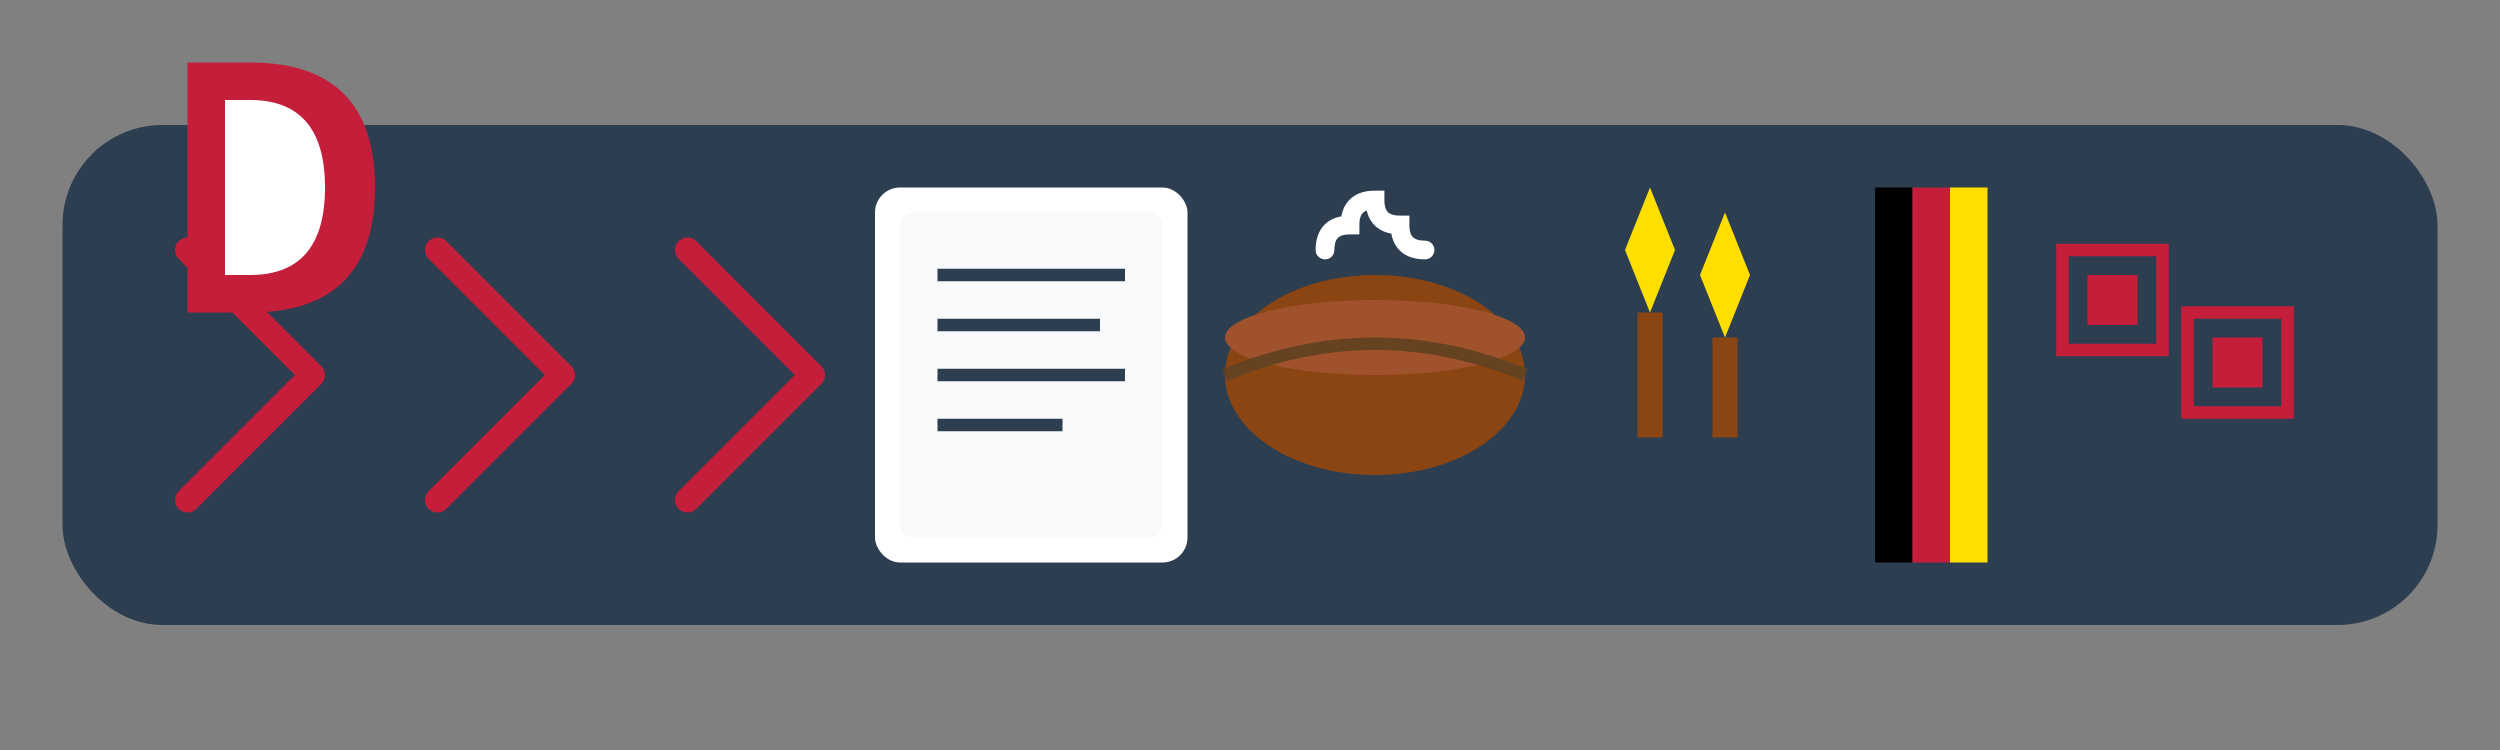 <svg width="200" height="60" viewBox="0 0 200 60" fill="none" xmlns="http://www.w3.org/2000/svg">
  <rect x="0" y="0" width="200" height="60" fill="#808080" stroke="none"/>
  <!-- Background plate -->
  <rect x="5" y="10" width="190" height="40" rx="8" fill="#2c3e50"/>
  
  <!-- Traditional German pattern -->
  <path d="M15 20L25 30L15 40M35 20L45 30L35 40M55 20L65 30L55 40" stroke="#c41e3a" stroke-width="2" stroke-linecap="round" stroke-linejoin="round"/>
  
  <!-- Recipe book -->
  <rect x="70" y="15" width="25" height="30" rx="2" fill="white"/>
  <rect x="72" y="17" width="21" height="26" rx="1" fill="#f8f9fa"/>
  
  <!-- Recipe lines -->
  <line x1="75" y1="22" x2="90" y2="22" stroke="#2c3e50" stroke-width="1"/>
  <line x1="75" y1="26" x2="88" y2="26" stroke="#2c3e50" stroke-width="1"/>
  <line x1="75" y1="30" x2="90" y2="30" stroke="#2c3e50" stroke-width="1"/>
  <line x1="75" y1="34" x2="85" y2="34" stroke="#2c3e50" stroke-width="1"/>
  
  <!-- Traditional cooking pot -->
  <ellipse cx="110" cy="30" rx="12" ry="8" fill="#8b4513"/>
  <ellipse cx="110" cy="27" rx="12" ry="3" fill="#a0522d"/>
  <path d="M98 30Q110 25 122 30" stroke="#654321" stroke-width="1" fill="none"/>
  
  <!-- Steam -->
  <path d="M106 20Q106 18 108 18Q108 16 110 16Q110 18 112 18Q112 20 114 20" stroke="white" stroke-width="1.5" fill="none" stroke-linecap="round"/>
  
  <!-- Wheat/grain decoration -->
  <path d="M130 20L132 15L134 20L132 25L130 20ZM136 22L138 17L140 22L138 27L136 22Z" fill="#ffdf00"/>
  <line x1="132" y1="25" x2="132" y2="35" stroke="#8b4513" stroke-width="2"/>
  <line x1="138" y1="27" x2="138" y2="35" stroke="#8b4513" stroke-width="2"/>
  
  <!-- German flag colors accent -->
  <rect x="150" y="15" width="3" height="30" fill="#000000"/>
  <rect x="153" y="15" width="3" height="30" fill="#c41e3a"/>
  <rect x="156" y="15" width="3" height="30" fill="#ffdf00"/>
  
  <!-- Traditional border pattern -->
  <rect x="165" y="20" width="8" height="8" fill="none" stroke="#c41e3a" stroke-width="1"/>
  <rect x="167" y="22" width="4" height="4" fill="#c41e3a"/>
  
  <rect x="175" y="25" width="8" height="8" fill="none" stroke="#c41e3a" stroke-width="1"/>
  <rect x="177" y="27" width="4" height="4" fill="#c41e3a"/>
  
  <!-- Stylized "D" for Deutsche -->
  <path d="M20 5Q30 5 30 15Q30 25 20 25L15 25L15 5Z" fill="#c41e3a"/>
  <path d="M18 8L18 22L20 22Q26 22 26 15Q26 8 20 8Z" fill="white"/>
</svg>
